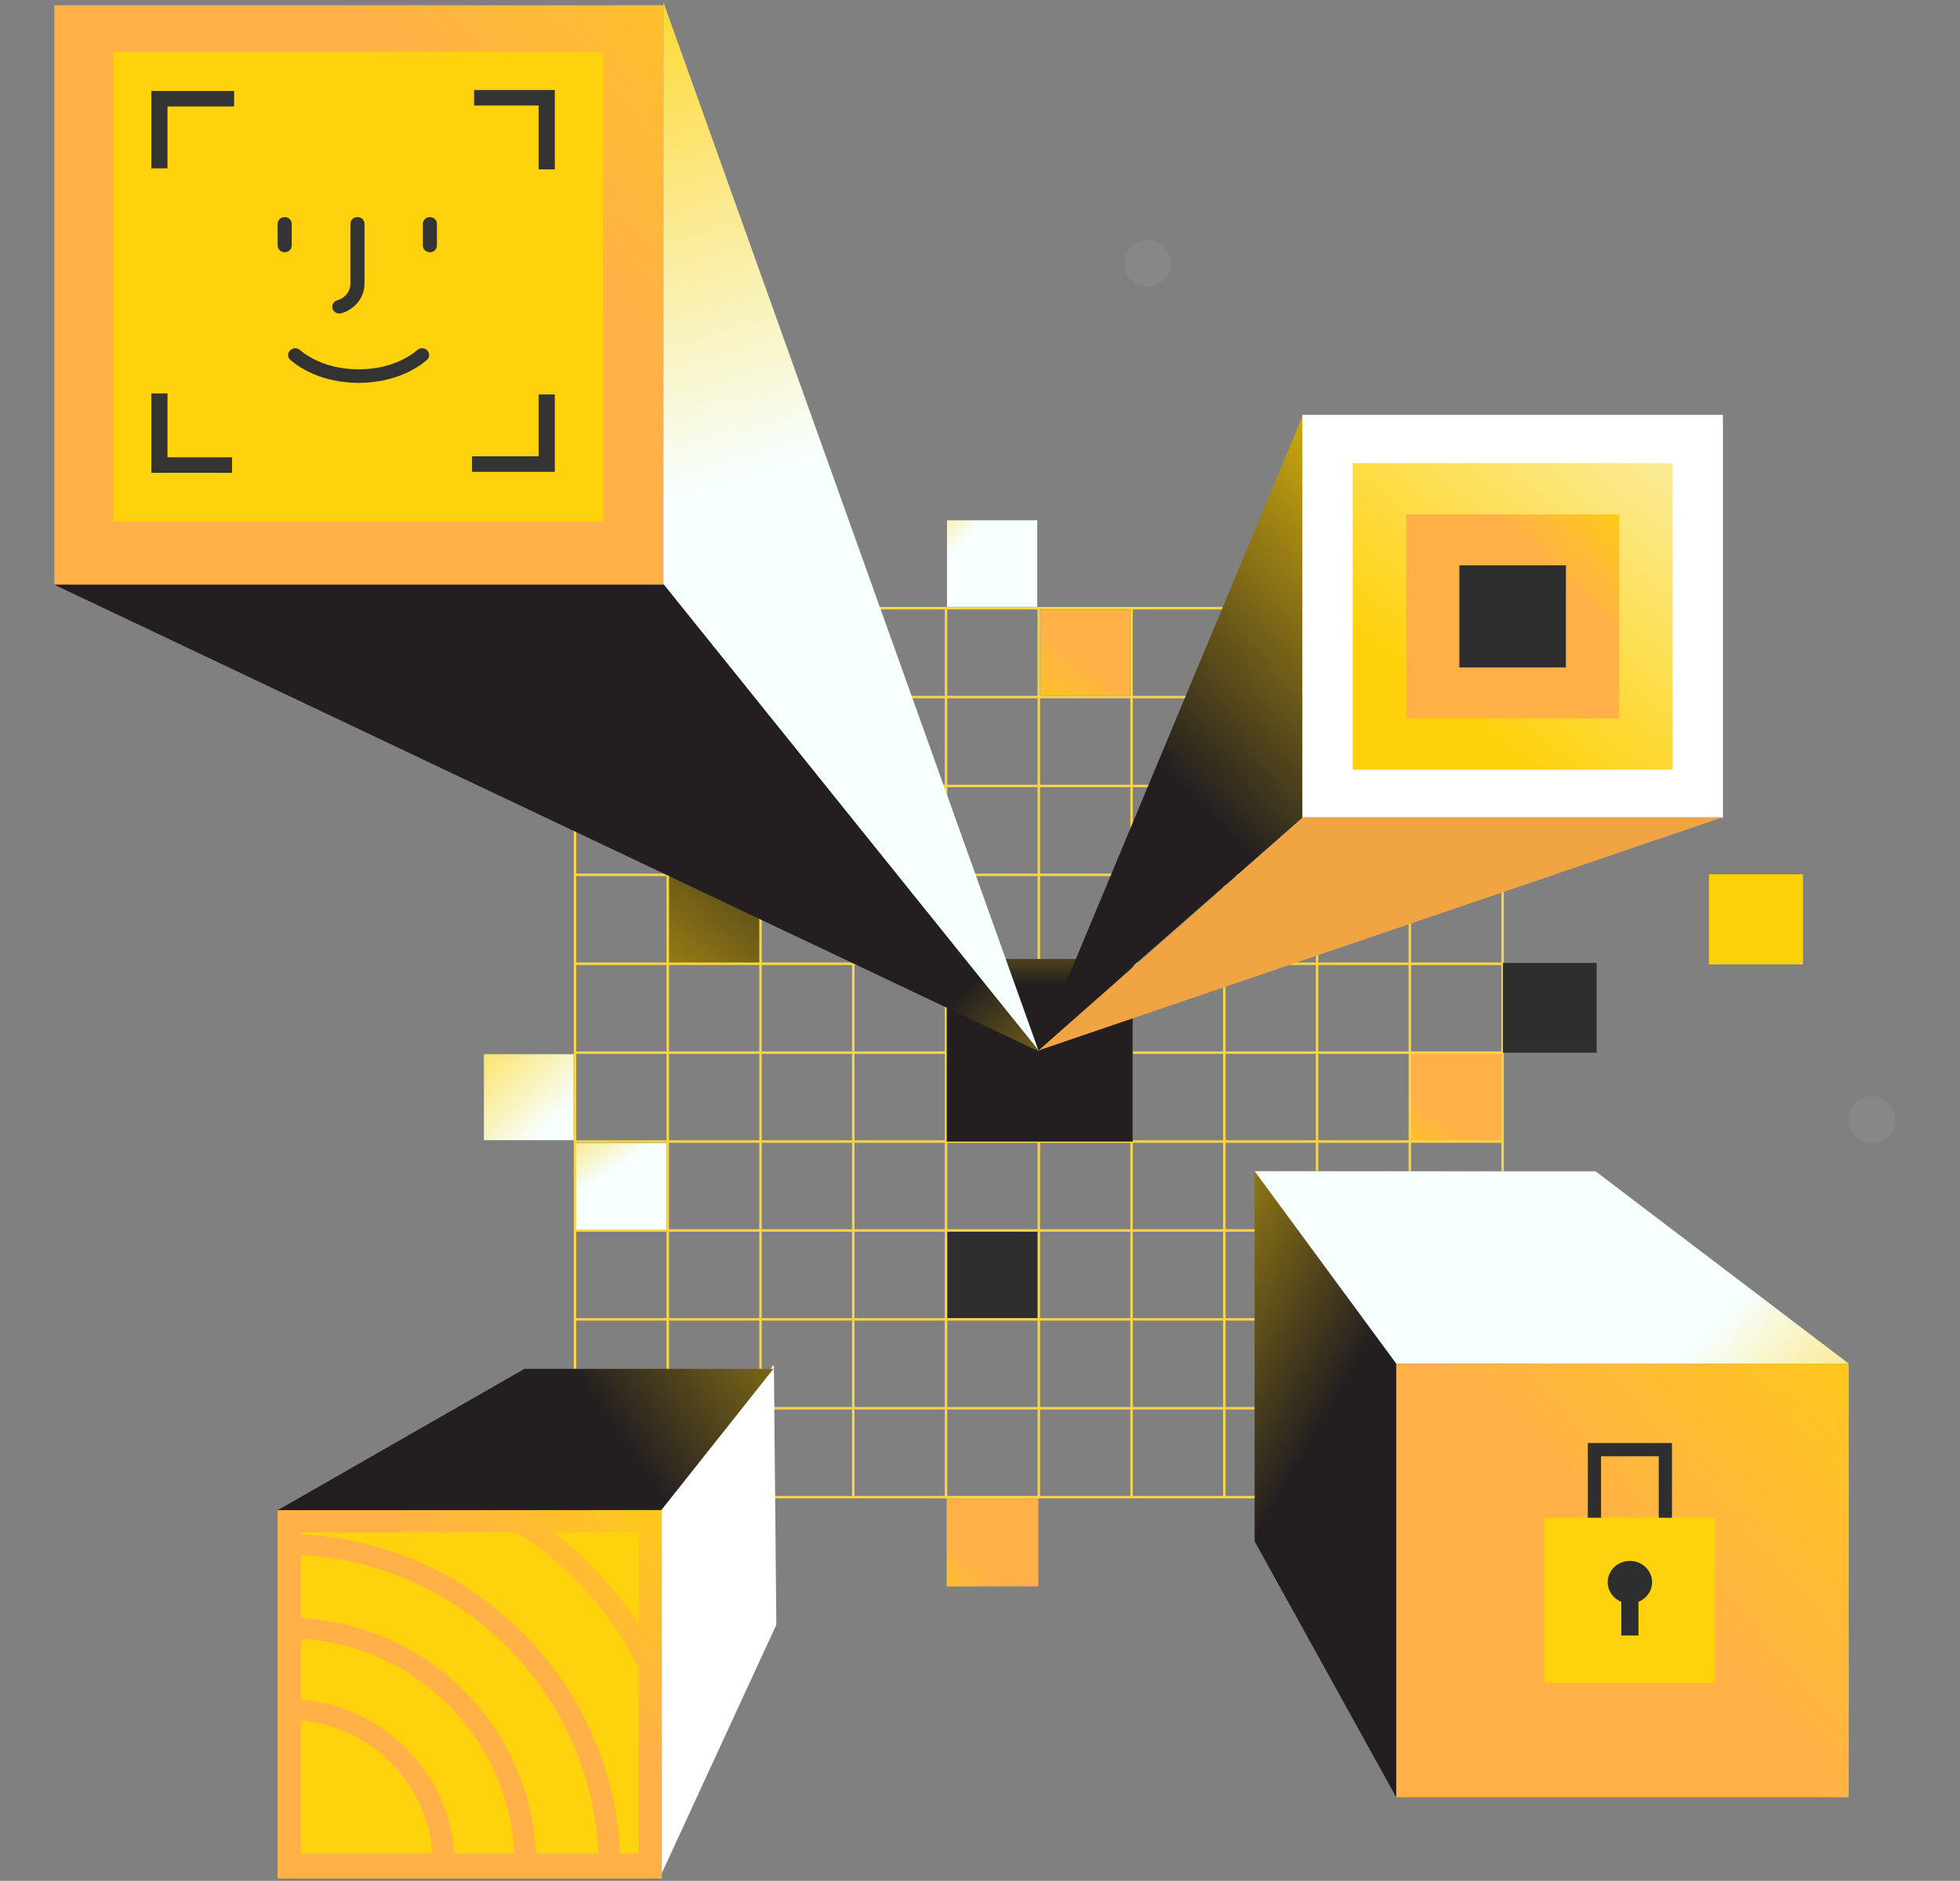 <svg width="593" height="569" viewBox="0 0 593 569" fill="none" xmlns="http://www.w3.org/2000/svg">
<rect x="0" y="0" width="593" height="569" fill="#808080" stroke="none"/>
<path opacity="0.13" d="M566.379 345.81C570.262 345.81 573.409 342.662 573.409 338.779C573.409 334.896 570.262 331.748 566.379 331.748C562.496 331.748 559.348 334.896 559.348 338.779C559.348 342.662 562.496 345.81 566.379 345.81Z" fill="#BFBFBF"/>
<path opacity="0.13" d="M347.168 86.762C351.051 86.762 354.199 83.614 354.199 79.731C354.199 75.847 351.051 72.7 347.168 72.7C343.285 72.7 340.137 75.847 340.137 79.731C340.137 83.614 343.285 86.762 347.168 86.762Z" fill="#BFBFBF"/>
<g clip-path="url(#clip0_664_761)">
<path d="M230.26 260.296H201.746V291.823H230.26V260.296Z" fill="url(#paint0_linear_664_761)"/>
<path d="M454.536 318.622H426.57V345.42H454.536V318.622Z" fill="url(#paint1_linear_664_761)"/>
<path d="M314.158 453.344H286.406V479.938H314.158V453.344Z" fill="url(#paint2_linear_664_761)"/>
<path d="M314.157 372.219H286.191V399.017H314.157V372.219Z" fill="#2E2E2E"/>
<path d="M545.492 264.499H517.049V291.755H545.492V264.499Z" fill="#FFD109"/>
<path d="M454.614 452.918H173.967V183.983" stroke="#F7D449" stroke-width="0.75" stroke-miterlimit="10"/>
<path d="M173.967 426.025H454.614" stroke="#F7D449" stroke-width="0.75" stroke-miterlimit="10"/>
<path d="M173.967 399.133H454.614" stroke="#F7D449" stroke-width="0.75" stroke-miterlimit="10"/>
<path d="M173.967 372.24H454.614" stroke="#F7D449" stroke-width="0.75" stroke-miterlimit="10"/>
<path d="M173.967 345.341H454.614" stroke="#F7D449" stroke-width="0.75" stroke-miterlimit="10"/>
<path d="M173.967 318.448H454.614" stroke="#F7D449" stroke-width="0.75" stroke-miterlimit="10"/>
<path d="M173.967 291.555H454.614" stroke="#F7D449" stroke-width="0.75" stroke-miterlimit="10"/>
<path d="M173.967 264.662H454.614" stroke="#F7D449" stroke-width="0.75" stroke-miterlimit="10"/>
<path d="M173.967 237.769H454.614" stroke="#F7D449" stroke-width="0.75" stroke-miterlimit="10"/>
<path d="M173.967 210.876H454.614" stroke="#F7D449" stroke-width="0.75" stroke-miterlimit="10"/>
<path d="M173.967 183.983H454.614" stroke="#F7D449" stroke-width="0.75" stroke-miterlimit="10"/>
<path d="M454.613 183.983V452.918" stroke="#F7D449" stroke-width="0.75" stroke-miterlimit="10"/>
<path d="M426.549 183.983V452.918" stroke="#F7D449" stroke-width="0.75" stroke-miterlimit="10"/>
<path d="M398.484 183.983V452.918" stroke="#F7D449" stroke-width="0.75" stroke-miterlimit="10"/>
<path d="M370.42 183.983V452.918" stroke="#F7D449" stroke-width="0.75" stroke-miterlimit="10"/>
<path d="M342.355 183.983V452.918" stroke="#F7D449" stroke-width="0.75" stroke-miterlimit="10"/>
<path d="M314.291 183.983V452.918" stroke="#F7D449" stroke-width="0.75" stroke-miterlimit="10"/>
<path d="M286.225 183.983V452.918" stroke="#F7D449" stroke-width="0.75" stroke-miterlimit="10"/>
<path d="M258.16 183.983V452.918" stroke="#F7D449" stroke-width="0.75" stroke-miterlimit="10"/>
<path d="M230.096 183.983V452.918" stroke="#F7D449" stroke-width="0.75" stroke-miterlimit="10"/>
<path d="M202.031 183.983V452.918" stroke="#F7D449" stroke-width="0.75" stroke-miterlimit="10"/>
<path d="M205.265 430.051C205.741 430.051 206.126 429.681 206.126 429.226C206.126 428.77 205.741 428.401 205.265 428.401C204.79 428.401 204.404 428.77 204.404 429.226C204.404 429.681 204.79 430.051 205.265 430.051Z" fill="black"/>
<path d="M207.974 436.424C208.45 436.424 208.835 436.055 208.835 435.599C208.835 435.144 208.45 434.774 207.974 434.774C207.499 434.774 207.113 435.144 207.113 435.599C207.113 436.055 207.499 436.424 207.974 436.424Z" fill="black"/>
<path d="M207.974 440.297C208.45 440.297 208.835 439.928 208.835 439.472C208.835 439.017 208.45 438.647 207.974 438.647C207.499 438.647 207.113 439.017 207.113 439.472C207.113 439.928 207.499 440.297 207.974 440.297Z" fill="black"/>
<path d="M207.974 432.552C208.45 432.552 208.835 432.182 208.835 431.727C208.835 431.271 208.45 430.902 207.974 430.902C207.499 430.902 207.113 431.271 207.113 431.727C207.113 432.182 207.499 432.552 207.974 432.552Z" fill="black"/>
<path d="M207.974 444.59C208.45 444.59 208.835 444.221 208.835 443.765C208.835 443.31 208.45 442.94 207.974 442.94C207.499 442.94 207.113 443.31 207.113 443.765C207.113 444.221 207.499 444.59 207.974 444.59Z" fill="black"/>
<path d="M205.265 434.202C205.741 434.202 206.126 433.832 206.126 433.377C206.126 432.921 205.741 432.552 205.265 432.552C204.79 432.552 204.404 432.921 204.404 433.377C204.404 433.832 204.79 434.202 205.265 434.202Z" fill="black"/>
<path d="M205.265 438.358C205.741 438.358 206.126 437.989 206.126 437.533C206.126 437.078 205.741 436.708 205.265 436.708C204.79 436.708 204.404 437.078 204.404 437.533C204.404 437.989 204.79 438.358 205.265 438.358Z" fill="black"/>
<path d="M205.265 442.509C205.741 442.509 206.126 442.14 206.126 441.684C206.126 441.229 205.741 440.859 205.265 440.859C204.79 440.859 204.404 441.229 204.404 441.684C204.404 442.14 204.79 442.509 205.265 442.509Z" fill="black"/>
<path d="M205.265 446.66C205.741 446.66 206.126 446.291 206.126 445.835C206.126 445.38 205.741 445.01 205.265 445.01C204.79 445.01 204.404 445.38 204.404 445.835C204.404 446.291 204.79 446.66 205.265 446.66Z" fill="black"/>
<path d="M226.695 430.051C227.17 430.051 227.556 429.681 227.556 429.226C227.556 428.77 227.17 428.401 226.695 428.401C226.219 428.401 225.834 428.77 225.834 429.226C225.834 429.681 226.219 430.051 226.695 430.051Z" fill="black"/>
<path d="M226.695 434.202C227.17 434.202 227.556 433.832 227.556 433.377C227.556 432.921 227.17 432.552 226.695 432.552C226.219 432.552 225.834 432.921 225.834 433.377C225.834 433.832 226.219 434.202 226.695 434.202Z" fill="black"/>
<path d="M226.695 438.358C227.17 438.358 227.556 437.989 227.556 437.533C227.556 437.078 227.17 436.708 226.695 436.708C226.219 436.708 225.834 437.078 225.834 437.533C225.834 437.989 226.219 438.358 226.695 438.358Z" fill="black"/>
<path d="M226.695 442.509C227.17 442.509 227.556 442.14 227.556 441.684C227.556 441.229 227.17 440.859 226.695 440.859C226.219 440.859 225.834 441.229 225.834 441.684C225.834 442.14 226.219 442.509 226.695 442.509Z" fill="black"/>
<path d="M226.695 446.66C227.17 446.66 227.556 446.291 227.556 445.835C227.556 445.38 227.17 445.01 226.695 445.01C226.219 445.01 225.834 445.38 225.834 445.835C225.834 446.291 226.219 446.66 226.695 446.66Z" fill="black"/>
<path d="M210.804 430.051C211.28 430.051 211.665 429.681 211.665 429.226C211.665 428.77 211.28 428.401 210.804 428.401C210.329 428.401 209.943 428.77 209.943 429.226C209.943 429.681 210.329 430.051 210.804 430.051Z" fill="black"/>
<path d="M213.513 436.424C213.989 436.424 214.374 436.055 214.374 435.599C214.374 435.144 213.989 434.774 213.513 434.774C213.038 434.774 212.652 435.144 212.652 435.599C212.652 436.055 213.038 436.424 213.513 436.424Z" fill="black"/>
<path d="M213.513 440.297C213.989 440.297 214.374 439.928 214.374 439.472C214.374 439.017 213.989 438.647 213.513 438.647C213.038 438.647 212.652 439.017 212.652 439.472C212.652 439.928 213.038 440.297 213.513 440.297Z" fill="black"/>
<path d="M213.513 432.552C213.989 432.552 214.374 432.182 214.374 431.727C214.374 431.271 213.989 430.902 213.513 430.902C213.038 430.902 212.652 431.271 212.652 431.727C212.652 432.182 213.038 432.552 213.513 432.552Z" fill="black"/>
<path d="M213.513 444.59C213.989 444.59 214.374 444.221 214.374 443.765C214.374 443.31 213.989 442.94 213.513 442.94C213.038 442.94 212.652 443.31 212.652 443.765C212.652 444.221 213.038 444.59 213.513 444.59Z" fill="black"/>
<path d="M210.804 434.202C211.28 434.202 211.665 433.832 211.665 433.377C211.665 432.921 211.28 432.552 210.804 432.552C210.329 432.552 209.943 432.921 209.943 433.377C209.943 433.832 210.329 434.202 210.804 434.202Z" fill="black"/>
<path d="M210.804 438.358C211.28 438.358 211.665 437.989 211.665 437.533C211.665 437.078 211.28 436.708 210.804 436.708C210.329 436.708 209.943 437.078 209.943 437.533C209.943 437.989 210.329 438.358 210.804 438.358Z" fill="black"/>
<path d="M210.804 442.509C211.28 442.509 211.665 442.14 211.665 441.684C211.665 441.229 211.28 440.859 210.804 440.859C210.329 440.859 209.943 441.229 209.943 441.684C209.943 442.14 210.329 442.509 210.804 442.509Z" fill="black"/>
<path d="M210.804 446.66C211.28 446.66 211.665 446.291 211.665 445.835C211.665 445.38 211.28 445.01 210.804 445.01C210.329 445.01 209.943 445.38 209.943 445.835C209.943 446.291 210.329 446.66 210.804 446.66Z" fill="black"/>
<path d="M216.281 430.051C216.756 430.051 217.142 429.681 217.142 429.226C217.142 428.77 216.756 428.401 216.281 428.401C215.805 428.401 215.42 428.77 215.42 429.226C215.42 429.681 215.805 430.051 216.281 430.051Z" fill="black"/>
<path d="M218.99 436.424C219.465 436.424 219.851 436.055 219.851 435.599C219.851 435.144 219.465 434.774 218.99 434.774C218.514 434.774 218.129 435.144 218.129 435.599C218.129 436.055 218.514 436.424 218.99 436.424Z" fill="black"/>
<path d="M218.99 440.297C219.465 440.297 219.851 439.928 219.851 439.472C219.851 439.017 219.465 438.647 218.99 438.647C218.514 438.647 218.129 439.017 218.129 439.472C218.129 439.928 218.514 440.297 218.99 440.297Z" fill="black"/>
<path d="M218.99 432.552C219.465 432.552 219.851 432.182 219.851 431.727C219.851 431.271 219.465 430.902 218.99 430.902C218.514 430.902 218.129 431.271 218.129 431.727C218.129 432.182 218.514 432.552 218.99 432.552Z" fill="black"/>
<path d="M218.99 444.59C219.465 444.59 219.851 444.221 219.851 443.765C219.851 443.31 219.465 442.94 218.99 442.94C218.514 442.94 218.129 443.31 218.129 443.765C218.129 444.221 218.514 444.59 218.99 444.59Z" fill="black"/>
<path d="M216.281 434.202C216.756 434.202 217.142 433.832 217.142 433.377C217.142 432.921 216.756 432.552 216.281 432.552C215.805 432.552 215.42 432.921 215.42 433.377C215.42 433.832 215.805 434.202 216.281 434.202Z" fill="black"/>
<path d="M216.281 438.358C216.756 438.358 217.142 437.989 217.142 437.533C217.142 437.078 216.756 436.708 216.281 436.708C215.805 436.708 215.42 437.078 215.42 437.533C215.42 437.989 215.805 438.358 216.281 438.358Z" fill="black"/>
<path d="M216.281 442.509C216.756 442.509 217.142 442.14 217.142 441.684C217.142 441.229 216.756 440.859 216.281 440.859C215.805 440.859 215.42 441.229 215.42 441.684C215.42 442.14 215.805 442.509 216.281 442.509Z" fill="black"/>
<path d="M216.281 446.66C216.756 446.66 217.142 446.291 217.142 445.835C217.142 445.38 216.756 445.01 216.281 445.01C215.805 445.01 215.42 445.38 215.42 445.835C215.42 446.291 215.805 446.66 216.281 446.66Z" fill="black"/>
<path d="M221.634 430.051C222.11 430.051 222.495 429.681 222.495 429.226C222.495 428.77 222.11 428.401 221.634 428.401C221.159 428.401 220.773 428.77 220.773 429.226C220.773 429.681 221.159 430.051 221.634 430.051Z" fill="black"/>
<path d="M224.343 436.424C224.819 436.424 225.204 436.055 225.204 435.599C225.204 435.144 224.819 434.774 224.343 434.774C223.868 434.774 223.482 435.144 223.482 435.599C223.482 436.055 223.868 436.424 224.343 436.424Z" fill="black"/>
<path d="M224.343 440.297C224.819 440.297 225.204 439.928 225.204 439.472C225.204 439.017 224.819 438.647 224.343 438.647C223.868 438.647 223.482 439.017 223.482 439.472C223.482 439.928 223.868 440.297 224.343 440.297Z" fill="black"/>
<path d="M224.343 432.552C224.819 432.552 225.204 432.182 225.204 431.727C225.204 431.271 224.819 430.902 224.343 430.902C223.868 430.902 223.482 431.271 223.482 431.727C223.482 432.182 223.868 432.552 224.343 432.552Z" fill="black"/>
<path d="M224.343 444.59C224.819 444.59 225.204 444.221 225.204 443.765C225.204 443.31 224.819 442.94 224.343 442.94C223.868 442.94 223.482 443.31 223.482 443.765C223.482 444.221 223.868 444.59 224.343 444.59Z" fill="black"/>
<path d="M221.634 434.202C222.11 434.202 222.495 433.832 222.495 433.377C222.495 432.921 222.11 432.552 221.634 432.552C221.159 432.552 220.773 432.921 220.773 433.377C220.773 433.832 221.159 434.202 221.634 434.202Z" fill="black"/>
<path d="M221.634 438.358C222.11 438.358 222.495 437.989 222.495 437.533C222.495 437.078 222.11 436.708 221.634 436.708C221.159 436.708 220.773 437.078 220.773 437.533C220.773 437.989 221.159 438.358 221.634 438.358Z" fill="black"/>
<path d="M221.634 442.509C222.11 442.509 222.495 442.14 222.495 441.684C222.495 441.229 222.11 440.859 221.634 440.859C221.159 440.859 220.773 441.229 220.773 441.684C220.773 442.14 221.159 442.509 221.634 442.509Z" fill="black"/>
<path d="M221.634 446.66C222.11 446.66 222.495 446.291 222.495 445.835C222.495 445.38 222.11 445.01 221.634 445.01C221.159 445.01 220.773 445.38 220.773 445.835C220.773 446.291 221.159 446.66 221.634 446.66Z" fill="black"/>
<path d="M207.974 448.589C208.45 448.589 208.835 448.22 208.835 447.764C208.835 447.308 208.45 446.939 207.974 446.939C207.499 446.939 207.113 447.308 207.113 447.764C207.113 448.22 207.499 448.589 207.974 448.589Z" fill="black"/>
<path d="M205.265 450.659C205.741 450.659 206.126 450.29 206.126 449.834C206.126 449.379 205.741 449.009 205.265 449.009C204.79 449.009 204.404 449.379 204.404 449.834C204.404 450.29 204.79 450.659 205.265 450.659Z" fill="black"/>
<path d="M226.695 450.659C227.17 450.659 227.556 450.29 227.556 449.834C227.556 449.379 227.17 449.009 226.695 449.009C226.219 449.009 225.834 449.379 225.834 449.834C225.834 450.29 226.219 450.659 226.695 450.659Z" fill="black"/>
<path d="M213.513 448.589C213.989 448.589 214.374 448.22 214.374 447.764C214.374 447.308 213.989 446.939 213.513 446.939C213.038 446.939 212.652 447.308 212.652 447.764C212.652 448.22 213.038 448.589 213.513 448.589Z" fill="black"/>
<path d="M210.804 450.659C211.28 450.659 211.665 450.29 211.665 449.834C211.665 449.379 211.28 449.009 210.804 449.009C210.329 449.009 209.943 449.379 209.943 449.834C209.943 450.29 210.329 450.659 210.804 450.659Z" fill="black"/>
<path d="M218.99 448.589C219.465 448.589 219.851 448.22 219.851 447.764C219.851 447.308 219.465 446.939 218.99 446.939C218.514 446.939 218.129 447.308 218.129 447.764C218.129 448.22 218.514 448.589 218.99 448.589Z" fill="black"/>
<path d="M216.281 450.659C216.756 450.659 217.142 450.29 217.142 449.834C217.142 449.379 216.756 449.009 216.281 449.009C215.805 449.009 215.42 449.379 215.42 449.834C215.42 450.29 215.805 450.659 216.281 450.659Z" fill="black"/>
<path d="M224.343 448.589C224.819 448.589 225.204 448.22 225.204 447.764C225.204 447.308 224.819 446.939 224.343 446.939C223.868 446.939 223.482 447.308 223.482 447.764C223.482 448.22 223.868 448.589 224.343 448.589Z" fill="black"/>
<path d="M221.634 450.659C222.11 450.659 222.495 450.29 222.495 449.834C222.495 449.379 222.11 449.009 221.634 449.009C221.159 449.009 220.773 449.379 220.773 449.834C220.773 450.29 221.159 450.659 221.634 450.659Z" fill="black"/>
<path d="M485.107 359.55H469.973V374.052H485.107V359.55Z" fill="#FFB148"/>
<path d="M482.672 354.295H379.582V466.297L422.436 543.723L482.672 354.295Z" fill="url(#paint3_linear_664_761)"/>
<path d="M483.051 291.298H454.701V318.464H483.051V291.298Z" fill="#2E2E2E"/>
<path d="M313.824 157.39H286.516V183.558H313.824V157.39Z" fill="url(#paint4_linear_664_761)"/>
<path d="M201.582 345.809H174.307V371.945H201.582V345.809Z" fill="url(#paint5_linear_664_761)"/>
<path d="M173.544 318.916H146.406V344.921H173.544V318.916Z" fill="url(#paint6_linear_664_761)"/>
<path d="M341.948 184.393H314.717V210.487H341.948V184.393Z" fill="url(#paint7_linear_664_761)"/>
<path d="M422.429 543.723H559.342V412.526H422.429V543.723Z" fill="url(#paint8_linear_664_761)"/>
<path d="M379.582 354.295L422.436 412.527H559.349L482.672 354.295H379.582Z" fill="url(#paint9_linear_664_761)"/>
<path d="M200.226 456.875H84.035V568.215H200.226V456.875Z" fill="#FED20C"/>
<path d="M234.137 412.889L200.227 455.824V566.675L234.882 491.519L234.137 412.889Z" fill="white"/>
<path d="M158.678 414.103L83.998 456.875L200.101 456.817L234.137 413.94V414.103H158.678Z" fill="url(#paint10_linear_664_761)"/>
<path d="M200.73 1.575H16.445V176.847H200.73V1.575Z" fill="url(#paint11_linear_664_761)"/>
<path d="M342.706 290.115H286.439V345.347H342.706V290.115Z" fill="url(#paint12_linear_664_761)"/>
<path d="M314.19 317.791L200.73 0.719V177.925L314.19 317.791Z" fill="url(#paint13_linear_664_761)"/>
<path d="M16.445 176.895L314.19 318.017L314.382 317.965L200.9 176.895H16.445Z" fill="url(#paint14_linear_664_761)"/>
<path d="M314.152 317.287L394.245 125.505V247.217L314.152 317.287Z" fill="url(#paint15_linear_664_761)"/>
<path d="M394.03 247.438L521.275 247.438V125.505L394.03 125.505V247.438Z" fill="white"/>
<path d="M409.254 232.851H506.055V140.091H409.254V232.851Z" fill="url(#paint16_linear_664_761)"/>
<path d="M425.462 217.323H489.85V155.624H425.462V217.323Z" fill="url(#paint17_linear_664_761)"/>
<path d="M441.535 201.917H473.768V171.031H441.535V201.917Z" fill="#2E2E2E"/>
<path d="M34.224 157.779L182.449 157.779L182.449 15.742L34.224 15.742L34.224 157.779Z" fill="#FED20C"/>
<path d="M521.266 247.217L314.191 317.791L394.245 247.217H521.266Z" fill="#F1A442"/>
<path d="M70.213 143.034H45.789V119.031H50.675V138.352H70.213V143.034Z" fill="#333333"/>
<path d="M167.857 142.735H142.809V138.053H162.972V119.331H167.857V142.735Z" fill="#333333"/>
<path d="M143.434 27.228H167.857V51.231H162.971V31.91H143.434V27.228Z" fill="#333333"/>
<path d="M45.789 27.528H70.838V32.209H50.675V50.931H45.789V27.528Z" fill="#333333"/>
<path d="M83.998 67.715V74.267C83.998 75.397 84.952 76.311 86.131 76.311C87.31 76.311 88.264 75.397 88.264 74.267V67.715C88.264 66.585 87.31 65.671 86.131 65.671C84.952 65.671 83.998 66.585 83.998 67.715Z" fill="#333333"/>
<path d="M132.198 74.272V67.72C132.198 66.59 131.244 65.676 130.065 65.676C128.886 65.676 127.932 66.59 127.932 67.72V74.272C127.932 75.402 128.886 76.317 130.065 76.317C131.244 76.317 132.198 75.402 132.198 74.272Z" fill="#333333"/>
<path d="M103.213 94.781C107.292 93.662 110.286 90.058 110.286 85.791V67.715C110.286 66.585 109.332 65.671 108.153 65.671C106.974 65.671 106.02 66.585 106.02 67.715V85.791C106.02 88.176 104.353 90.199 102.072 90.835C101.162 91.093 100.531 91.886 100.531 92.795C100.531 94.14 101.869 95.144 103.213 94.776V94.781Z" fill="#333333"/>
<path d="M129.034 105.8C128.222 105.186 127.07 105.207 126.297 105.863C125.524 106.52 124.395 107.371 122.887 108.217C118.774 110.524 113.932 111.706 108.509 111.743C103.086 111.706 98.244 110.524 94.131 108.217C92.623 107.371 91.493 106.52 90.72 105.863C89.947 105.207 88.796 105.186 87.984 105.8C86.953 106.589 86.893 108.081 87.88 108.922C90.786 111.402 97.383 115.7 108.257 115.831V115.842C108.344 115.842 108.421 115.842 108.509 115.842C108.591 115.842 108.673 115.842 108.761 115.842V115.831C119.635 115.7 126.232 111.402 129.138 108.922C130.125 108.081 130.064 106.589 129.034 105.8Z" fill="#333333"/>
<path d="M508.467 495.665C508.924 495.665 509.295 495.309 509.295 494.871C509.295 494.433 508.924 494.078 508.467 494.078C508.009 494.078 507.639 494.433 507.639 494.871C507.639 495.309 508.009 495.665 508.467 495.665Z" fill="black"/>
<path d="M200.226 504.188V456.875H157.46C157.46 456.875 157.421 456.854 157.405 456.838L157.383 456.875H84.035V568.215H200.226V506.079M193.24 463.58V491.419C186.374 480.684 177.672 471.294 167.44 463.58H193.24ZM91.021 495.796C125.885 497.735 153.884 525.805 155.65 560.68H137.439C135.712 535.931 115.856 516.084 91.021 514.208V495.796ZM91.021 489.538V470.416C139.671 472.891 178.78 512.059 181.083 560.68H162.164C160.377 522.358 129.472 491.482 91.021 489.538ZM91.021 520.472C112.27 522.326 129.219 539.388 130.908 560.68H91.021V520.472ZM187.603 560.68C185.278 508.612 143.263 466.654 91.027 464.174V463.575H156.286C172.046 473.522 185.003 487.883 193.245 504.534V560.674H187.603V560.68Z" fill="url(#paint18_linear_664_761)"/>
<path d="M518.683 459.145H518.107H517.531H516.956H516.374H515.799H515.223H514.647H514.066H513.49H512.914H512.338H511.757H511.181H510.606H510.03H509.449H508.873H508.297H507.721H507.14H506.564H505.989H505.413H504.831H504.256H503.68H503.104H502.523H501.947H501.371H500.796H500.214H499.639H499.063H498.487H497.906H497.33H496.754H496.178H495.597H495.021H494.446H493.87H493.289H492.713H492.137H491.561H490.98H490.404H489.829H489.253H488.672H488.096H487.52H486.944H486.363H485.787H485.211H484.636H484.054H483.479H482.903H482.327H481.746H481.17H480.594H480.018H479.437H478.861H478.286H477.71H477.129H476.553H475.977H475.396H474.82H474.244H473.669H473.093H472.512H471.936H471.36H470.784H470.203H469.627H469.051H468.476H467.894H467.352V459.172V459.597V460.023V460.454V460.879V461.305V461.731V462.161V462.587V463.013V463.444V463.869V464.295V464.726V465.151V465.577V466.003V466.433V466.859V467.285V467.716V468.141V468.567V468.992V469.423V469.849V470.274V470.705V471.131V471.557V471.987V472.413V472.839V473.264V473.695V474.121V474.546V474.977V475.403V475.829V476.254V476.685V477.111V477.536V477.967V478.393V478.818V479.249V479.675V480.101V480.526V480.957V481.383V481.808V482.239V482.665V483.09V483.516V483.947V484.373V484.798V485.229V485.655V486.08V486.511V486.937V487.362V487.788V488.219V488.645V489.07V489.501V489.927V490.352V490.778V491.209V491.634V492.06V492.491V492.917V493.342V493.773V494.199V494.624V495.05V495.481V495.906V496.332V496.763V497.189V497.614V498.04V498.471V498.896V499.322V499.753V500.178V500.604V501.035V501.461V501.886V509.101H477.096H477.672H478.253H478.829H479.404H479.98H480.561H481.137H481.713H482.294H482.87H483.446H484.021H484.603H485.179H485.754H486.33H486.911H487.487H488.063H488.639H489.22H489.796H490.371H490.947H491.528H492.104H492.68H493.256H493.837H494.413H494.989H495.564H496.146H496.721H497.297H497.873H498.454H499.03H499.606H500.181H500.763H501.338H501.914H502.49H503.071H503.647H504.223H504.799H505.38H505.956H506.531H507.107H507.688H508.264H508.84H509.416H509.997H510.573H511.148H511.724H512.306H512.881H513.457H514.033H514.614H515.19H515.766H516.341H516.923H517.498H518.074H518.65H518.908V508.864V508.433V508.008V507.582V507.156V506.726V506.3V505.874V505.443V505.018V504.592V504.167V503.736V503.31V502.884V502.454V502.028V501.602V501.171V500.746V500.32V499.895V499.464V499.038V498.613V498.182V497.756V497.33V496.905V496.474V496.048V495.623V495.192V494.766V494.341V493.91V493.484V493.058V492.633V492.202V491.776V491.351V490.92V490.494V490.069V489.643V489.212V488.786V488.361V487.93V487.504V487.079V486.648V486.222V485.797V485.371V484.94V484.514V484.089V483.658V483.232V482.807V482.381V481.95V481.525V481.099V480.668V480.242V479.817V479.386V478.96V478.535V478.109V477.678V477.253V476.827V476.396V475.97V475.545V475.119V474.688V474.263V473.837V473.406V472.981V472.555V472.124V471.698V471.273V470.847V470.416V469.991V469.565V469.134V468.709V468.283V467.857V467.427V467.001V466.575V466.144V465.719V465.293V464.862V464.437V464.011V463.585V463.155V462.729V462.303V461.872V461.447V461.021V460.596V460.165V459.739V459.313V459.145H518.683Z" fill="#FED20C"/>
<path d="M499.841 478.645C499.841 475.093 496.836 472.208 493.124 472.208C489.411 472.208 486.406 475.088 486.406 478.645C486.406 481.314 488.106 483.605 490.524 484.583V494.761H495.723V484.583C498.141 483.611 499.841 481.32 499.841 478.645Z" fill="#2E2E2E"/>
<path d="M503.855 459.145V438.552H482.398V459.145" stroke="#2E2E2E" stroke-width="4" stroke-miterlimit="10"/>
</g>
<defs>
<linearGradient id="paint0_linear_664_761" x1="163.597" y1="338.095" x2="240.746" y2="238.638" gradientUnits="userSpaceOnUse">
<stop stop-color="#FFD109"/>
<stop offset="1" stop-color="#231F20"/>
</linearGradient>
<linearGradient id="paint1_linear_664_761" x1="422.924" y1="359.308" x2="436.164" y2="336.996" gradientUnits="userSpaceOnUse">
<stop stop-color="#FFD109"/>
<stop offset="1" stop-color="#FFB148"/>
</linearGradient>
<linearGradient id="paint2_linear_664_761" x1="277.161" y1="495.313" x2="294.431" y2="471.989" gradientUnits="userSpaceOnUse">
<stop stop-color="#FFD109"/>
<stop offset="1" stop-color="#FFB148"/>
</linearGradient>
<linearGradient id="paint3_linear_664_761" x1="302.434" y1="369.639" x2="402.368" y2="427.178" gradientUnits="userSpaceOnUse">
<stop stop-color="#FFD109"/>
<stop offset="1" stop-color="#231F20"/>
</linearGradient>
<linearGradient id="paint4_linear_664_761" x1="271.847" y1="143.328" x2="291.686" y2="164.032" gradientUnits="userSpaceOnUse">
<stop stop-color="#FFD109"/>
<stop offset="1" stop-color="#F7FFFF"/>
</linearGradient>
<linearGradient id="paint5_linear_664_761" x1="166.822" y1="330.308" x2="183.76" y2="355.26" gradientUnits="userSpaceOnUse">
<stop stop-color="#FFD109"/>
<stop offset="1" stop-color="#F7FFFF"/>
</linearGradient>
<linearGradient id="paint6_linear_664_761" x1="131.513" y1="304.645" x2="166.398" y2="341.049" gradientUnits="userSpaceOnUse">
<stop stop-color="#FFD109"/>
<stop offset="1" stop-color="#F7FFFF"/>
</linearGradient>
<linearGradient id="paint7_linear_664_761" x1="305.461" y1="226.672" x2="326.425" y2="197.496" gradientUnits="userSpaceOnUse">
<stop stop-color="#FFD109"/>
<stop offset="1" stop-color="#FFB148"/>
</linearGradient>
<linearGradient id="paint8_linear_664_761" x1="599.048" y1="390.741" x2="495.252" y2="482.069" gradientUnits="userSpaceOnUse">
<stop stop-color="#FFD109"/>
<stop offset="1" stop-color="#FFB148"/>
</linearGradient>
<linearGradient id="paint9_linear_664_761" x1="568.495" y1="477.594" x2="502.916" y2="417.715" gradientUnits="userSpaceOnUse">
<stop stop-color="#FFD109"/>
<stop offset="1" stop-color="#F7FFFF"/>
</linearGradient>
<linearGradient id="paint10_linear_664_761" x1="290.563" y1="363.543" x2="187.099" y2="434.329" gradientUnits="userSpaceOnUse">
<stop stop-color="#FFD109"/>
<stop offset="1" stop-color="#231F20"/>
</linearGradient>
<linearGradient id="paint11_linear_664_761" x1="290.243" y1="-51.081" x2="153.624" y2="63.825" gradientUnits="userSpaceOnUse">
<stop stop-color="#FFD109"/>
<stop offset="1" stop-color="#FFB148"/>
</linearGradient>
<linearGradient id="paint12_linear_664_761" x1="314.575" y1="256.039" x2="314.575" y2="297.971" gradientUnits="userSpaceOnUse">
<stop stop-color="#FFD109"/>
<stop offset="1" stop-color="#231F20"/>
</linearGradient>
<linearGradient id="paint13_linear_664_761" x1="168.915" y1="-23" x2="219.678" y2="146.098" gradientUnits="userSpaceOnUse">
<stop stop-color="#FFD109"/>
<stop offset="1" stop-color="#F7FFFF"/>
</linearGradient>
<linearGradient id="paint14_linear_664_761" x1="324.291" y1="383.505" x2="266.847" y2="323.559" gradientUnits="userSpaceOnUse">
<stop stop-color="#FFD109"/>
<stop offset="1" stop-color="#231F20"/>
</linearGradient>
<linearGradient id="paint15_linear_664_761" x1="448.422" y1="139.314" x2="351.712" y2="231.062" gradientUnits="userSpaceOnUse">
<stop stop-color="#FFD109"/>
<stop offset="1" stop-color="#231F20"/>
</linearGradient>
<linearGradient id="paint16_linear_664_761" x1="434.539" y1="213.298" x2="542.111" y2="77.333" gradientUnits="userSpaceOnUse">
<stop stop-color="#FFD109"/>
<stop offset="1" stop-color="#F7FFFF"/>
</linearGradient>
<linearGradient id="paint17_linear_664_761" x1="496.808" y1="150.979" x2="471.828" y2="175.636" gradientUnits="userSpaceOnUse">
<stop stop-color="#FFD109"/>
<stop offset="1" stop-color="#FFB148"/>
</linearGradient>
<linearGradient id="paint18_linear_664_761" x1="213.589" y1="440.644" x2="159.817" y2="499.564" gradientUnits="userSpaceOnUse">
<stop stop-color="#FFD109"/>
<stop offset="1" stop-color="#FFB148"/>
</linearGradient>
<clipPath id="clip0_664_761">
<rect width="592.221" height="567.496" fill="white" transform="translate(0.5 0.719)"/>
</clipPath>
</defs>
</svg>
